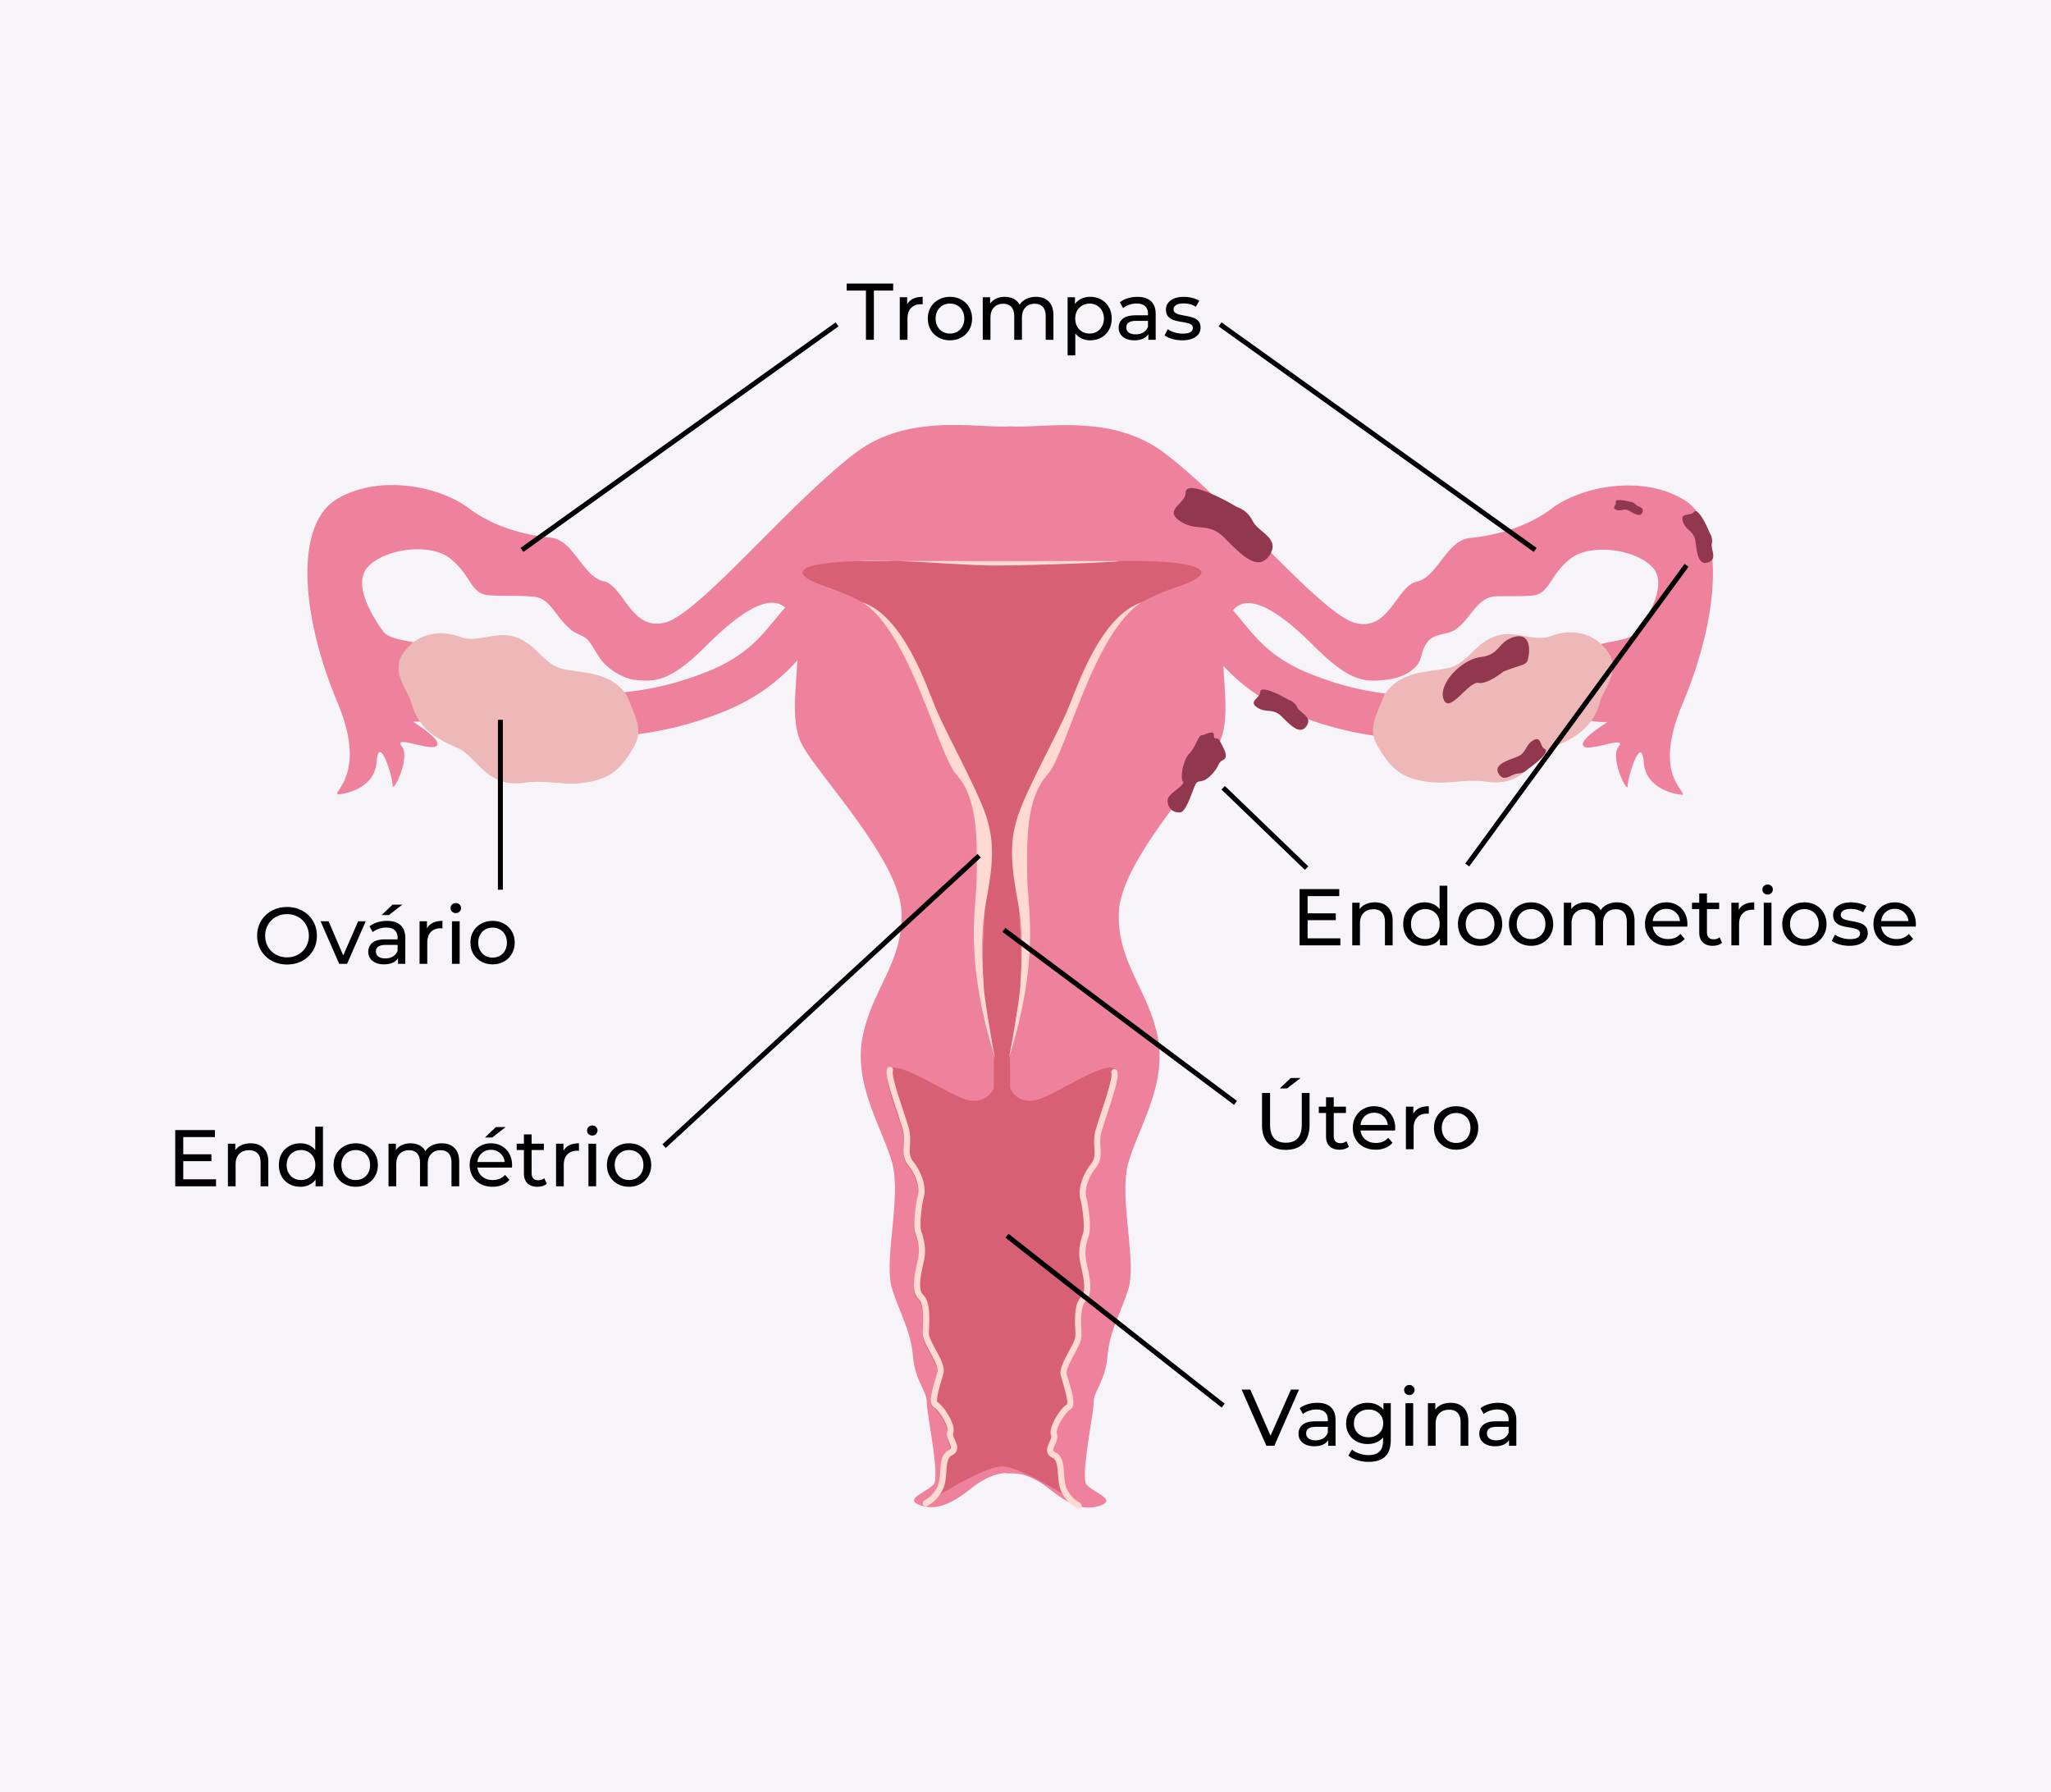 <svg width="332" height="290" fill="none" xmlns="http://www.w3.org/2000/svg"><path d="M332 0H0v290h332V0Z" fill="#F7F4F9"/><path fill-rule="evenodd" clip-rule="evenodd" d="M195.528 104.848c-.516-.637-.974-1.202-1.401-1.666l5.151-4.74c.677.736 1.3 1.494 1.929 2.261 2.397 2.92 4.894 5.962 10.896 8.363 6.426 2.57 10.958 3.077 14.895 3.518.981.11 1.926.216 2.853.348l-.99 6.93c-.733-.105-1.544-.194-2.434-.292-3.975-.438-9.537-1.05-16.924-4.005-7.827-3.131-11.546-7.72-13.975-10.717ZM131.085 104.477c.517-.637.975-1.202 1.401-1.666l-5.151-4.74c-.677.736-1.299 1.494-1.928 2.261-2.397 2.919-4.895 5.962-10.897 8.362-6.426 2.571-10.958 3.078-14.895 3.519a97.09 97.09 0 0 0-2.853.348l.99 6.93c.734-.105 1.544-.194 2.434-.292 3.975-.438 9.537-1.05 16.924-4.005 7.828-3.131 11.547-7.72 13.975-10.717Z" fill="#EE819B"/><path fill-rule="evenodd" clip-rule="evenodd" d="M163.499 69c5.566.37 16.431-2.177 25.04 4.353 4.788 3.633 10.31 9.175 15.456 14.34 6.42 6.441 12.253 12.295 15.342 13.119 3.376.9 5.114-1.476 6.705-3.651 1.031-1.41 2-2.736 3.314-3.028 1.581-.352 2.746-1.867 3.928-3.405 1.316-1.711 2.652-3.45 4.606-3.645 3.711-.371 8.906-1.485 13.358-4.824 4.453-3.34 14.101-5.566 21.151-1.484 7.05 4.081 5.937 18.924 0 33.024-4.75 11.28.1 13.701 0 14.843-1.979-.124-6.011-1.336-6.308-5.195-.371-4.824-2.598 2.226-2.598 3.71 0 1.485-2.968-4.452-1.484-6.308.819-1.023-.621-.691-2.264-.313-1.335.308-2.803.646-3.302.313-1.113-.742 2.227-2.968 3.34-3.71.248-.166.367-.239.357-.269-.035-.106-1.638.309-4.81-.845-2.739-.995-2.136-1.156-.883-1.49.615-.164 1.386-.37 1.996-.736 1.856-1.113 2.969-4.824-1.113-5.566-3.585-.652.272-2.448 2.27-3.379.277-.129.518-.241.699-.331.558-.279 1.483-.454 2.48-.641 1.653-.311 3.504-.66 4.199-1.586 1.113-1.484 5.195-7.421 2.597-10.39-2.597-2.968-10.019-4.081-13.358-1.484-1.516 1.18-2.344 2.435-3.039 3.49-.836 1.268-1.48 2.245-2.898 2.447-.787.113-2.049.123-3.428.134-.884.007-1.77 0-2.599.018-3.154.068-4.022 3.46-6.569 5.322-1.331.973-3.411.646-4.469 1.91-.498.594-.865 1.308-1.011 1.921-.203.845-.388 1.451-.871 2.033-1.17 1.413-3.013 2.075-4.834 2.303-3.557.444-5.961.403-11.841-5.477-6.679-6.68-12.245-9.648-14.101-3.711-.838 2.683-.615 5.972-.394 9.251.269 3.977.537 7.939-1.09 10.786-.867 1.517-2.557 3.731-4.524 6.308-4.769 6.247-11.169 14.629-11.431 20.409-.216 4.738 1.444 8.226 3.165 11.843 1.244 2.614 2.52 5.296 3.143 8.565 1.05 5.515-1.059 10.658-2.908 15.166-.763 1.862-1.482 3.616-1.916 5.243-.752 2.821-.361 6.881.015 10.779.366 3.793.717 7.433-.015 9.629-.48 1.441-.961 2.648-1.403 3.761-.925 2.327-1.686 4.239-1.937 7-.212 2.331-.908 3.815-1.466 5.005-.419.893-.76 1.62-.76 2.416 0 .597-.23 2.075-.505 3.844-.581 3.733-1.364 8.759-.608 9.514 1.358 1.359 4.327 2.209 2.654 3.152a2.41 2.41 0 0 1-.428.188c-2.226.742-4.453.371-8.163-2.597-3.372-2.698-5.518-2.638-6.717-2.604-.121.003-.232.006-.333.006-.049 0-.073-.07-.121-.067-1.271.074-3.148.508-5.761 2.599-3.711 2.968-5.937 3.339-8.163 2.597a2.484 2.484 0 0 1-.428-.187c-1.673-.944 1.296-1.794 2.654-3.152.755-.756-.027-5.782-.608-9.515-.275-1.769-.505-3.247-.505-3.843 0-.796-.341-1.524-.76-2.417-.559-1.19-1.255-2.673-1.467-5.005-.251-2.761-1.011-4.673-1.936-6.999-.443-1.113-.923-2.321-1.403-3.762-.732-2.195-.381-5.836-.015-9.629.376-3.898.767-7.958.015-10.779-.434-1.627-1.153-3.38-1.917-5.242-1.848-4.509-3.957-9.652-2.907-15.166.623-3.27 1.899-5.951 3.143-8.566 1.721-3.616 3.381-7.105 3.165-11.843-.263-5.779-6.662-14.162-11.431-20.409-1.968-2.577-3.658-4.79-4.525-6.307-1.627-2.848-1.359-6.81-1.09-10.787.222-3.279.445-6.568-.394-9.251-1.855-5.937-7.421-2.968-14.1 3.711-5.88 5.88-8.326 5.987-11.883 5.543a1.79 1.79 0 0 1-.178-.034c-1.583-.369-3.098-1.241-4.28-2.358a7.96 7.96 0 0 1-.244-.241c-.921-.954-1.665-2.534-2.466-3.591-.77-1.016-1.976-1.049-2.943-1.881a13.583 13.583 0 0 1-1.522-1.557c-1.306-1.557-2.322-3.537-4.343-3.75-1.29-.136-2.878-.149-4.336-.16-1.378-.012-2.64-.022-3.427-.134-1.418-.203-2.062-1.18-2.898-2.448-.695-1.054-1.523-2.31-3.04-3.49-3.339-2.597-10.76-1.484-13.357 1.485-2.598 2.968 1.484 8.905 2.597 10.39.695.926 2.545 1.274 4.2 1.585.996.188 1.921.362 2.48.641.18.09.42.203.698.332 1.997.93 5.855 2.727 2.27 3.379-4.082.742-2.969 4.452-1.113 5.566.61.366 1.381.571 1.996.735 1.253.334 1.855.495-.883 1.491-3.172 1.153-4.775.738-4.81.844-.01.03.109.104.357.269 1.113.742 4.453 2.969 3.34 3.711-.5.332-1.968-.006-3.302-.314-1.643-.378-3.083-.71-2.264.314 1.484 1.855-1.485 7.792-1.485 6.308 0-1.485-2.226-8.535-2.597-3.711-.297 3.859-4.33 5.071-6.308 5.195-.642-.576 4.75-3.562 0-14.842-5.937-14.1-7.05-28.943 0-33.025 7.05-4.082 16.698-1.855 21.15 1.484 4.453 3.34 9.648 4.453 13.359 4.824 1.953.195 3.29 1.934 4.605 3.645 1.183 1.538 2.348 3.054 3.929 3.405 1.314.292 2.283 1.618 3.314 3.028 1.59 2.175 3.328 4.552 6.705 3.651 3.089-.823 8.922-6.677 15.341-13.12 5.146-5.163 10.669-10.706 15.457-14.338 8.605-6.528 19.803-3.917 24.998-4.288-.002.123 0-.742 0 0Z" fill="#EE819B"/><path d="M223.418 120.478c-1.419-2.478-.371-4.082 1.114-7.792 2.467-3.686 6.679-3.34 10.018-4.082 3.34-.742 4.449-4.104 7.792-5.195 3.015-.983 5.937 1.114 8.906 0 2.968-1.113 6.524-.749 8.751 2.591 1.736 2.604-.913 5.346-1.5 7.5-1.114 4.081-3.911 5.494-7.251 6.978-3.34 1.484-4.58 6.386-10.39 5.566-3.859-.544-6.308.456-9.647 0-3.821-.521-5.572-1.689-7.793-5.566Z" fill="#EDB8B7"/><path fill-rule="evenodd" clip-rule="evenodd" d="M251.072 102.941c3.123-1.171 6.953-.803 9.343 2.781 1.005 1.508.711 3.046.168 4.384-.226.56-.507 1.111-.768 1.622l-.144.283c-.305.604-.558 1.137-.69 1.62-1.179 4.324-4.184 5.817-7.53 7.304-.754.335-1.408.871-2.071 1.513-.243.236-.498.498-.761.767-.419.429-.859.88-1.305 1.282-.753.677-1.611 1.303-2.677 1.7-1.07.399-2.321.558-3.849.342-1.87-.264-3.4-.155-4.907-.03l-.2.017c-1.437.119-2.882.239-4.538.013-1.948-.265-3.431-.703-4.717-1.611-1.28-.904-2.317-2.238-3.442-4.201l.434-.249-.434.249c-.775-1.353-.883-2.503-.585-3.795.207-.902.622-1.9 1.115-3.085.177-.424.363-.871.553-1.347l.02-.049.029-.043c1.323-1.977 3.118-2.864 4.971-3.351.919-.241 1.861-.386 2.765-.515l.317-.046c.797-.113 1.556-.221 2.273-.38 1.517-.337 2.539-1.265 3.656-2.339l.143-.138c1.059-1.02 2.225-2.144 3.946-2.705 1.599-.521 3.165-.243 4.586.009l.126.023c1.495.265 2.835.477 4.173-.025Zm8.511 3.336c-2.064-3.095-5.345-3.455-8.16-2.399-1.63.611-3.236.332-4.698.073l-.033-.006c-1.49-.264-2.837-.503-4.195-.06-1.498.488-2.515 1.467-3.604 2.515a9.249 9.249 0 0 0-.102.098c-1.108 1.065-2.311 2.189-4.132 2.594-.758.169-1.558.282-2.35.395l-.315.045c-.903.129-1.794.267-2.653.493-1.691.443-3.224 1.216-4.365 2.896-.203.506-.394.966-.571 1.39-.477 1.148-.845 2.031-1.032 2.845-.243 1.057-.166 1.948.479 3.074 1.097 1.914 2.046 3.101 3.151 3.881 1.099.776 2.402 1.182 4.275 1.438 1.545.21 2.892.099 4.346-.022l.174-.015c1.517-.125 3.141-.244 5.13.037 1.377.194 2.459.047 3.36-.289.905-.337 1.656-.876 2.357-1.507.434-.39.82-.787 1.213-1.191.266-.273.536-.55.827-.832.69-.669 1.444-1.302 2.36-1.709 3.333-1.481 5.924-2.813 6.971-6.653.162-.593.46-1.211.763-1.808l.15-.296a19.92 19.92 0 0 0 .728-1.533c.494-1.222.657-2.357-.074-3.454Z" fill="#EDB8B7"/><path d="M102.162 120.634c1.42-2.478.371-4.081-1.113-7.792-2.468-3.686-6.68-3.339-10.02-4.082-3.339-.742-4.447-4.104-7.791-5.194-3.014-.983-5.937 1.113-8.906 0-2.968-1.114-6.524-.75-8.75 2.59-1.737 2.604.912 5.346 1.5 7.5 1.113 4.082 3.91 5.494 7.25 6.978 3.34 1.485 4.58 6.386 10.39 5.566 3.86-.544 6.308.456 9.648 0 3.82-.521 5.57-1.689 7.792-5.566Z" fill="#EDB8B7"/><path fill-rule="evenodd" clip-rule="evenodd" d="M74.508 103.097c-3.123-1.17-6.953-.803-9.343 2.782-1.005 1.507-.71 3.045-.168 4.384.227.56.507 1.11.768 1.621l.144.283c.305.604.558 1.137.69 1.621 1.18 4.323 4.184 5.816 7.53 7.303.754.336 1.408.872 2.07 1.514.244.236.5.497.762.766.42.43.859.88 1.305 1.282.753.678 1.61 1.303 2.677 1.701 1.07.399 2.321.557 3.849.341 1.87-.263 3.4-.154 4.907-.03l.2.017c1.437.119 2.882.24 4.538.014 1.948-.266 3.43-.704 4.717-1.612 1.281-.903 2.317-2.238 3.442-4.201l-.434-.249.434.249c.775-1.353.883-2.503.586-3.795-.208-.902-.623-1.9-1.116-3.085a87.16 87.16 0 0 1-.553-1.347l-.02-.048-.029-.044c-1.323-1.977-3.118-2.864-4.97-3.35-.92-.242-1.862-.387-2.766-.516l-.317-.045c-.796-.113-1.556-.221-2.273-.381-1.517-.337-2.54-1.265-3.656-2.339a47.548 47.548 0 0 0-.143-.138c-1.059-1.02-2.225-2.144-3.946-2.705-1.6-.521-3.165-.243-4.586.01l-.126.022c-1.495.265-2.835.477-4.173-.025Zm-8.51 3.336c2.063-3.094 5.344-3.455 8.159-2.399 1.63.611 3.236.332 4.698.073l.033-.006c1.49-.264 2.837-.503 4.195-.06 1.498.488 2.515 1.467 3.604 2.515l.102.098c1.108 1.066 2.31 2.19 4.132 2.595.758.168 1.558.281 2.35.394l.315.045c.903.129 1.794.267 2.654.493 1.69.444 3.223 1.217 4.364 2.896.203.506.394.966.571 1.39.477 1.148.845 2.032 1.032 2.845.243 1.058.166 1.949-.479 3.074-1.097 1.914-2.046 3.102-3.15 3.881-1.1.776-2.403 1.182-4.276 1.438-1.545.211-2.892.099-4.346-.022l-.174-.014c-1.517-.126-3.141-.244-5.13.036-1.377.195-2.46.047-3.36-.288-.905-.338-1.656-.877-2.357-1.507-.434-.391-.82-.787-1.213-1.192-.266-.273-.536-.55-.827-.832-.69-.668-1.444-1.302-2.36-1.709-3.333-1.481-5.924-2.813-6.971-6.653-.162-.593-.46-1.21-.763-1.808l-.15-.296a19.654 19.654 0 0 1-.727-1.533c-.495-1.221-.658-2.357.073-3.454Z" fill="#EDB8B7"/><path fill-rule="evenodd" clip-rule="evenodd" d="M141.038 90.794h42.309c9.909 0 15.062 1.484 7.531 4.082-7.531 2.597-11.495 5.566-13.477 10.39-.628 1.528-1.335 3.541-2.072 5.637-1.588 4.518-3.312 9.422-4.666 10.689-1.982 1.856-6.342 9.648-6.342 14.101 0 1.502.181 4.398.39 7.748.409 6.578.928 14.905.403 17.855-.141.79-.294 1.628-.451 2.485-.425 2.326-.878 4.798-1.18 6.877.012 1.837.023 3.663.032 5.472.704 1.541 2.322 2.413 4.374 1.864 1.15-.308 2.912-1.253 4.78-2.254 2.638-1.414 5.486-2.941 7.111-2.941 1.951 0 .568 4.04-.561 7.341-.476 1.39-.907 2.65-1.025 3.42-.151.992-.129 1.767-.11 2.43.03 1.072.052 1.847-.683 2.765-1.189 1.484-1.981 3.71-1.585 5.194.396 1.485.793 4.824.396 5.937-.396 1.114-.792 2.598-.396 4.453l.111.51c.409 1.85.974 4.411-.111 5.427-.978.915-.884 3.335-.819 4.992.014.359.026.681.026.945 0 .668-.561 1.711-1.143 2.792-.711 1.321-1.453 2.7-1.235 3.516.072.268.169.596.276.957.485 1.636 1.166 3.934.517 4.238-.793.371-2.775 3.34-2.378 4.453.161.452-.071.965-.296 1.465-.329.731-.646 1.434.296 1.874.957.449 1.047 1.708 1.143 3.045.063.876.128 1.786.442 2.521a5.498 5.498 0 0 0 1.592 2.084c-3.421-2.204-9.554-5.794-11.897-5.794-.051 0-.1-.039-.148-.115-.047.076-.096.115-.147.115-2.344 0-8.477 3.59-11.897 5.794a5.498 5.498 0 0 0 1.592-2.084c.314-.735.379-1.645.442-2.521.096-1.337.186-2.596 1.143-3.045.942-.44.625-1.143.296-1.874-.226-.5-.457-1.013-.296-1.465.396-1.113-1.585-4.082-2.378-4.453-.65-.304.032-2.602.517-4.238.107-.361.204-.689.276-.957.218-.816-.524-2.195-1.236-3.516-.581-1.081-1.143-2.124-1.143-2.792 0-.264.013-.586.027-.945.064-1.657.158-4.077-.819-4.992-1.085-1.016-.52-3.577-.112-5.427l.112-.51c.396-1.855 0-3.339-.397-4.453-.396-1.113 0-4.452.397-5.937.396-1.484-.397-3.71-1.586-5.194-.735-.918-.713-1.693-.682-2.765.019-.663.041-1.438-.11-2.43-.118-.77-.549-2.03-1.025-3.42-1.13-3.301-2.513-7.341-.561-7.341 1.625 0 4.472 1.527 7.111 2.941 1.867 1.001 3.63 1.946 4.78 2.254 2.052.549 3.67-.323 4.374-1.864.009-1.809.019-3.635.031-5.472-.301-2.079-.754-4.551-1.18-6.877-.156-.857-.31-1.695-.45-2.485-.526-2.95-.007-11.277.403-17.855.209-3.35.389-6.246.389-7.748 0-4.453-4.36-12.245-6.342-14.101-1.353-1.267-3.077-6.171-4.665-10.689-.737-2.096-1.445-4.109-2.073-5.637-1.982-4.824-5.945-7.793-13.476-10.39-7.531-2.598-2.378-4.082 7.531-4.082Zm8.323 152.878c.192-.09.475-.261.787-.514-.282.182-.545.354-.787.514Zm25.662 0a4.074 4.074 0 0 1-.786-.514c.282.182.545.354.786.514Z" fill="#D76075"/><path fill-rule="evenodd" clip-rule="evenodd" d="M180.218 173.065a.5.5 0 0 1 .632.316c.078.234.084.51.065.776-.019.277-.07.595-.142.94-.144.69-.382 1.531-.661 2.439-.256.83-.55 1.727-.845 2.629l-.086.261c-.322.986-.643 1.971-.918 2.886-.202.937-.162 1.688-.122 2.423.01.174.019.347.025.522.032.923-.041 1.833-.823 2.809a7.815 7.815 0 0 0-1.302 2.437c-.282.88-.355 1.702-.191 2.316.208.778.41 2.015.511 3.194.05.591.076 1.179.063 1.696-.012.504-.063.987-.19 1.344-.382 1.074-.746 2.455-.378 4.18l.108.496c.185.836.411 1.857.496 2.811.051.58.054 1.164-.044 1.69-.099.527-.306 1.034-.707 1.41-.2.187-.365.501-.484.951-.117.444-.177.972-.201 1.534-.024.56-.012 1.136.007 1.672l.016.439c.014.363.027.701.027.976 0 .492-.22 1.069-.474 1.614-.21.45-.473.939-.732 1.42l-.19.355c-.323.604-.618 1.181-.809 1.691-.2.532-.246.89-.19 1.099.065.242.158.556.262.909.193.65.424 1.43.584 2.121.126.542.223 1.083.23 1.526.004.22-.014.45-.081.655a.918.918 0 0 1-.473.565 1.07 1.07 0 0 0-.22.168c-.109.1-.235.234-.37.396a8.99 8.99 0 0 0-.826 1.185 6.815 6.815 0 0 0-.606 1.292c-.136.42-.138.678-.097.792.156.439.063.874-.054 1.216-.06.176-.135.349-.205.505l-.055.123c-.051.114-.098.217-.141.322-.121.296-.155.47-.136.581.009.054.038.17.332.307.543.255.865.698 1.058 1.193.189.48.267 1.038.317 1.579.023.247.04.481.056.71.022.31.044.612.08.933.06.534.152 1.01.322 1.407.576 1.349 1.689 2.135 2.13 2.341a.5.5 0 0 1-.424.906c-.615-.288-1.934-1.234-2.626-2.854-.226-.53-.332-1.121-.396-1.688-.036-.324-.062-.68-.087-1.017a30.655 30.655 0 0 0-.05-.645c-.049-.527-.119-.966-.253-1.308-.129-.329-.302-.535-.551-.651-.5-.234-.817-.582-.895-1.05-.068-.411.072-.817.198-1.124.05-.122.107-.247.16-.365l.048-.107c.068-.152.127-.29.172-.422.093-.271.099-.439.058-.557-.158-.443-.061-.974.088-1.435a7.797 7.797 0 0 1 .695-1.491c.285-.485.61-.948.921-1.32.155-.185.311-.353.46-.49.129-.119.272-.232.42-.311.018-.055.034-.159.031-.325-.005-.334-.082-.79-.204-1.315-.156-.673-.364-1.373-.549-1.997-.109-.367-.21-.708-.289-1.002-.142-.534.01-1.15.219-1.708.218-.579.542-1.209.864-1.811l.199-.371c.257-.478.503-.934.699-1.355.254-.546.38-.943.38-1.192 0-.254-.012-.561-.025-.915l-.018-.465a23.603 23.603 0 0 1-.006-1.749c.026-.597.09-1.206.233-1.747.141-.536.372-1.057.767-1.426l.342.365-.342-.365c.194-.181.333-.462.408-.864.075-.401.078-.884.031-1.417-.079-.883-.287-1.826-.471-2.662l-.115-.525c-.424-1.986.004-3.573.414-4.725.072-.2.12-.551.133-1.033a14.93 14.93 0 0 0-.061-1.586c-.097-1.14-.292-2.315-.48-3.021-.233-.871-.108-1.904.205-2.879a8.832 8.832 0 0 1 1.473-2.758c.567-.707.633-1.333.605-2.149-.005-.147-.014-.301-.023-.463-.042-.747-.093-1.658.146-2.748l.004-.018.006-.019c.28-.934.606-1.937.931-2.928l.085-.26c.296-.904.587-1.792.84-2.613.277-.901.503-1.706.638-2.349a6.26 6.26 0 0 0 .124-.807c.016-.226-.002-.344-.016-.388a.5.5 0 0 1 .316-.633ZM144.218 172.694a.501.501 0 0 0-.633.316c-.078.234-.084.51-.065.776.02.276.071.595.143.94.144.69.381 1.531.661 2.439.255.83.549 1.727.845 2.629l.085.261c.323.986.644 1.971.919 2.886.202.936.161 1.688.121 2.422-.009.175-.019.348-.025.523-.032.923.042 1.832.824 2.809a7.833 7.833 0 0 1 1.301 2.437c.282.88.355 1.702.191 2.316-.207.778-.409 2.015-.51 3.194a15.692 15.692 0 0 0-.064 1.696c.013.504.063.987.19 1.343.383 1.075.747 2.456.379 4.181l-.109.496c-.185.836-.41 1.857-.495 2.811-.052.58-.055 1.164.044 1.69.098.527.306 1.034.707 1.41.2.187.365.501.484.951.117.443.176.972.2 1.534.024.56.012 1.136-.006 1.672l-.016.439c-.015.363-.028.701-.028.976 0 .492.221 1.069.474 1.614.21.45.473.939.733 1.42l.19.355c.322.604.617 1.181.809 1.691.199.532.245.89.189 1.099-.064.241-.157.556-.262.909-.192.65-.423 1.43-.584 2.121-.126.542-.222 1.083-.23 1.526-.003.22.015.45.082.654a.914.914 0 0 0 .473.566c.031.015.105.062.219.168.109.1.235.234.371.396.272.325.566.742.826 1.185.261.444.478.897.605 1.292.136.42.138.677.098.791-.156.44-.064.874.054 1.217.06.176.134.348.204.505l.055.123c.051.113.098.217.141.322.122.296.155.47.137.58-.009.054-.039.171-.332.308-.544.254-.865.698-1.059 1.192-.188.481-.267 1.039-.317 1.58-.023.247-.039.481-.056.71-.022.31-.043.612-.079.933-.06.534-.153 1.01-.322 1.407-.577 1.349-1.69 2.135-2.131 2.341a.5.5 0 0 0 .424.906c.616-.288 1.934-1.234 2.626-2.854.227-.53.333-1.121.397-1.688.036-.324.062-.68.086-1.018.017-.228.033-.448.051-.644.049-.527.119-.966.252-1.308.129-.329.303-.535.552-.651.499-.234.817-.582.894-1.05.069-.411-.072-.817-.198-1.124a11.13 11.13 0 0 0-.159-.365l-.049-.107a5.284 5.284 0 0 1-.171-.422c-.093-.272-.1-.44-.058-.557.158-.443.061-.974-.088-1.435a7.797 7.797 0 0 0-.695-1.491 10.075 10.075 0 0 0-.921-1.32 5.154 5.154 0 0 0-.461-.49 2.047 2.047 0 0 0-.42-.311 1.137 1.137 0 0 1-.031-.325c.006-.334.082-.79.204-1.315.156-.673.364-1.373.55-1.997.109-.367.21-.708.289-1.002.142-.534-.011-1.15-.22-1.708-.217-.58-.541-1.209-.863-1.811l-.199-.371a26.309 26.309 0 0 1-.699-1.356c-.254-.545-.381-.942-.381-1.191 0-.254.012-.562.026-.915l.017-.466a22.53 22.53 0 0 0 .006-1.748c-.025-.598-.09-1.206-.232-1.748-.142-.535-.373-1.056-.768-1.425l-.341.365.341-.366c-.193-.18-.332-.462-.407-.863-.075-.401-.078-.884-.031-1.417.079-.883.287-1.826.471-2.662l.115-.525c.424-1.986-.005-3.573-.415-4.725-.071-.2-.12-.552-.132-1.033-.012-.469.012-1.018.06-1.586.098-1.14.292-2.316.481-3.021.232-.871.107-1.904-.205-2.879a8.835 8.835 0 0 0-1.474-2.758c-.566-.707-.633-1.333-.604-2.149.005-.147.014-.301.023-.464.041-.746.092-1.657-.147-2.747l-.004-.019-.005-.018c-.28-.934-.607-1.937-.931-2.928l-.086-.26c-.296-.904-.587-1.792-.839-2.613-.278-.901-.504-1.706-.638-2.35a6.223 6.223 0 0 1-.124-.806c-.016-.226.001-.344.016-.389a.5.5 0 0 0-.316-.632Z" fill="#FFD9D2"/><path d="M165.162 159.439c0 1.188-1.113 8.411-1.855 11.874 5.194-16.697 2.968-24.49 2.968-29.685s-.347-12.245 3.34-16.326c2.949-3.266 7.421-23.006 15.213-27.83-6.679 2.226-10.389 13.507-11.874 17.069-1.855 4.453-6.679 12.987-8.163 17.44-1.484 4.452-1.113 8.163 0 14.1 1.113 5.937.371 11.874.371 13.358ZM159.225 159.439c0 1.188 1.113 8.411 1.855 11.874-5.195-16.697-2.968-24.49-2.968-29.685s.346-12.245-3.34-16.326c-2.949-3.266-7.421-23.006-15.214-27.83 6.68 2.226 10.39 13.507 11.874 17.069 1.856 4.453 6.68 12.987 8.164 17.44 1.484 4.452 1.113 8.163 0 14.1-1.113 5.937-.371 11.874-.371 13.358ZM145.312 90.794h-6.867c2.031-.113 4.398-.089 6.867 0h35.063c4.824 0-12.245.742-19.295.742-3.925 0-10.115-.54-15.768-.742Z" fill="#FFD9D2"/><path d="m84.733 89.325 51-36.5-.466-.65-51 36.5.466.65ZM107.771 185.794l51-47-.542-.588-51 47 .542.588ZM200.239 178.179l-37.5-28-.478.642 37.5 28 .478-.642ZM198.247 227.185l-35-27.5-.494.63 35 27.5.494-.63ZM81.4 144v-27.5h-.8V144h.8ZM248.267 89.325l-51-36.5.466-.65 51 36.5-.466.65ZM140.172 47.031h-3.12V45.9h7.527v1.131h-3.12V55h-1.287v-7.969Zm6.672 2.236a2.13 2.13 0 0 1 .962-.91c.425-.208.94-.312 1.547-.312v1.209a2.43 2.43 0 0 0-.286-.013c-.676 0-1.209.204-1.599.611-.381.399-.572.97-.572 1.716V55h-1.248v-6.89h1.196v1.157Zm6.935 5.811c-.685 0-1.3-.152-1.846-.455a3.36 3.36 0 0 1-1.287-1.248c-.304-.537-.455-1.144-.455-1.82 0-.676.151-1.278.455-1.807a3.242 3.242 0 0 1 1.287-1.248c.546-.303 1.161-.455 1.846-.455.684 0 1.295.152 1.833.455.546.295.97.71 1.274 1.248.312.529.468 1.131.468 1.807 0 .676-.156 1.283-.468 1.82a3.271 3.271 0 0 1-1.274 1.248c-.538.303-1.149.455-1.833.455Zm0-1.092c.442 0 .836-.1 1.183-.299.355-.208.632-.494.832-.858.199-.373.299-.797.299-1.274s-.1-.897-.299-1.261a2.096 2.096 0 0 0-.832-.858 2.331 2.331 0 0 0-1.183-.299c-.442 0-.841.1-1.196.299a2.2 2.2 0 0 0-.832.858c-.2.364-.299.784-.299 1.261 0 .477.099.901.299 1.274.208.364.485.65.832.858.355.2.754.299 1.196.299Zm13.919-5.941c.867 0 1.552.251 2.054.754.512.503.767 1.248.767 2.236V55h-1.248v-3.822c0-.667-.156-1.17-.468-1.508-.303-.338-.741-.507-1.313-.507-.632 0-1.135.2-1.508.598-.372.39-.559.953-.559 1.69V55h-1.248v-3.822c0-.667-.156-1.17-.468-1.508-.303-.338-.741-.507-1.313-.507-.632 0-1.135.2-1.508.598-.372.39-.559.953-.559 1.69V55h-1.248v-6.89h1.196v1.027c.252-.355.581-.624.988-.806.408-.19.871-.286 1.391-.286.538 0 1.014.108 1.43.325.416.217.737.533.962.949.26-.399.62-.71 1.079-.936a3.582 3.582 0 0 1 1.573-.338Zm8.771 0c.667 0 1.265.147 1.794.442.528.295.94.706 1.235 1.235.303.529.455 1.14.455 1.833 0 .693-.152 1.309-.455 1.846-.295.529-.707.94-1.235 1.235-.529.295-1.127.442-1.794.442-.494 0-.949-.095-1.365-.286a2.835 2.835 0 0 1-1.04-.832v3.562h-1.248V48.11h1.196v1.092a2.594 2.594 0 0 1 1.053-.858 3.26 3.26 0 0 1 1.404-.299Zm-.104 5.941c.442 0 .836-.1 1.183-.299.355-.208.632-.494.832-.858a2.57 2.57 0 0 0 .312-1.274c0-.477-.104-.897-.312-1.261a2.096 2.096 0 0 0-.832-.858 2.331 2.331 0 0 0-1.183-.299c-.434 0-.828.104-1.183.312-.347.2-.624.481-.832.845-.2.364-.299.784-.299 1.261 0 .477.099.901.299 1.274.199.364.476.65.832.858.355.2.749.299 1.183.299Zm7.758-5.941c.953 0 1.681.234 2.184.702.511.468.767 1.166.767 2.093V55h-1.183v-.91c-.208.32-.507.568-.897.741-.382.165-.837.247-1.365.247-.772 0-1.391-.186-1.859-.559-.46-.373-.689-.862-.689-1.469 0-.607.221-1.092.663-1.456.442-.373 1.144-.559 2.106-.559h1.976v-.247c0-.537-.156-.949-.468-1.235-.312-.286-.772-.429-1.378-.429-.408 0-.806.07-1.196.208-.39.13-.72.308-.988.533l-.52-.936c.355-.286.78-.503 1.274-.65a5.192 5.192 0 0 1 1.573-.234Zm-.286 6.071c.476 0 .888-.104 1.235-.312a1.86 1.86 0 0 0 .754-.91v-.962h-1.924c-1.058 0-1.586.355-1.586 1.066 0 .347.134.62.403.819.268.2.641.299 1.118.299Zm7.522.962a5.935 5.935 0 0 1-1.625-.221c-.52-.156-.927-.351-1.222-.585l.52-.988c.304.217.672.39 1.105.52.434.13.871.195 1.313.195 1.092 0 1.638-.312 1.638-.936a.604.604 0 0 0-.221-.494 1.332 1.332 0 0 0-.559-.26 9.699 9.699 0 0 0-.936-.195 9.52 9.52 0 0 1-1.365-.299 2.106 2.106 0 0 1-.897-.572c-.251-.269-.377-.646-.377-1.131 0-.624.26-1.122.78-1.495.52-.381 1.218-.572 2.093-.572.46 0 .919.056 1.378.169.46.113.837.264 1.131.455l-.533.988c-.563-.364-1.226-.546-1.989-.546-.528 0-.931.087-1.209.26-.277.173-.416.403-.416.689 0 .225.078.403.234.533.156.13.347.225.572.286.234.06.559.13.975.208a9.41 9.41 0 0 1 1.339.312c.347.104.642.286.884.546.243.26.364.624.364 1.092 0 .624-.268 1.122-.806 1.495-.528.364-1.252.546-2.171.546Z" fill="#000"/><path d="M189 129.5c0 1 .5 2 2 2 1 0 2-3.5 2.5-4.5s1 0 2.5-1.5 1-2 2-2.5 0-2-.5-3-1 0-1-1-1.5 0-2 0-1 2-2 3-1.5 4-1 4.5-2.5 2-2.5 3ZM203.499 114.5c-1.5-1 .5-1.5.5-2.5 0-.952 2.264-.092 4.637 1.286.288.071.963.414 1.363 1.214.5 1 2.5 1.5 1.5 3s-2.5 0-4-1.5-2.5-.5-4-1.5ZM191.01 84.339c-2.716-1.84.906-2.76.906-4.599 0-1.75 4.1-.17 8.399 2.366.521.13 1.744.761 2.468 2.233.906 1.84 4.528 2.76 2.717 5.518-1.811 2.76-4.528 0-7.245-2.759-2.717-2.759-4.528-.92-7.245-2.759ZM248.152 119.847c1.402-.851 1.065.987 1.901 1.37.796.365-.777 1.899-2.825 3.325-.168.209-.71.633-1.53.656-1.024.028-2.197 1.483-3.074.085-.876-1.398.944-2.058 2.764-2.718 1.82-.66 1.362-1.866 2.764-2.718ZM272.423 84.428c-.522-1.555 1.197-.821 1.755-1.552.531-.696 1.681 1.176 2.62 3.487.167.21.462.832.304 1.637-.198 1.006.962 2.47-.595 3.017-1.556.547-1.799-1.373-2.042-3.294-.243-1.92-1.521-1.74-2.042-3.294ZM261.662 82.514c-.85-.28.033-.791-.104-1.274-.13-.46 1.064-.35 2.381-.002.147-.005.515.07.814.403.374.416 1.394.388 1.123 1.247-.271.86-1.189.336-2.107-.187-.918-.522-1.258.095-2.107-.186ZM244.907 103.15c2.475-.802 2.762 1.334 2.56 2.816-.259 1.896-.404 1.26-4.077 2.714a12.05 12.05 0 0 1-.382.288c-.809.59-2.596 1.773-3.652 1.556-1.621-.332-4.736 5.141-5.674 2.657-.938-2.483 2.944-6.489 6.017-6.842 3.073-.352 2.732-2.386 5.208-3.189Z" fill="#92384E"/><path d="m211.777 140.212-13.5-13-.554.576 13.5 13 .554-.576ZM237.823 140.236l35.5-48.5-.646-.472-35.5 48.5.646.472ZM46.473 156.104c-.919 0-1.746-.199-2.483-.598a4.558 4.558 0 0 1-1.742-1.677c-.416-.711-.624-1.504-.624-2.379s.208-1.668.624-2.379a4.468 4.468 0 0 1 1.742-1.664c.737-.407 1.564-.611 2.483-.611.91 0 1.733.204 2.47.611a4.376 4.376 0 0 1 1.729 1.664c.416.702.624 1.495.624 2.379 0 .884-.208 1.681-.624 2.392a4.494 4.494 0 0 1-1.729 1.664c-.737.399-1.56.598-2.47.598Zm0-1.157c.667 0 1.265-.152 1.794-.455a3.287 3.287 0 0 0 1.261-1.248 3.506 3.506 0 0 0 .468-1.794c0-.659-.156-1.252-.468-1.781a3.265 3.265 0 0 0-1.261-1.261c-.529-.303-1.127-.455-1.794-.455s-1.274.152-1.82.455a3.358 3.358 0 0 0-1.274 1.261 3.514 3.514 0 0 0-.455 1.781c0 .659.152 1.257.455 1.794.312.529.737.945 1.274 1.248a3.687 3.687 0 0 0 1.82.455Zm12.725-5.837L56.182 156h-1.274l-3.016-6.89h1.3l2.366 5.525 2.418-5.525h1.222Zm3.458-.065c.953 0 1.681.234 2.184.702.511.468.767 1.166.767 2.093V156h-1.183v-.91a2.003 2.003 0 0 1-.897.741c-.382.165-.837.247-1.365.247-.771 0-1.391-.186-1.86-.559-.459-.373-.688-.862-.688-1.469 0-.607.22-1.092.663-1.456.442-.373 1.144-.559 2.106-.559h1.976v-.247c0-.537-.156-.949-.468-1.235-.312-.286-.771-.429-1.378-.429-.407 0-.806.069-1.196.208-.39.13-.72.308-.988.533l-.52-.936a3.68 3.68 0 0 1 1.274-.65 5.194 5.194 0 0 1 1.573-.234Zm-.286 6.071c.477 0 .888-.104 1.235-.312.347-.217.598-.52.754-.91v-.962h-1.924c-1.058 0-1.586.355-1.586 1.066 0 .347.134.62.403.819.268.199.641.299 1.118.299Zm1.17-8.697h1.586l-2.184 1.69h-1.17l1.768-1.69Zm5.572 3.848c.217-.399.538-.702.962-.91.425-.208.94-.312 1.547-.312v1.209a2.365 2.365 0 0 0-.286-.013c-.676 0-1.209.204-1.599.611-.38.399-.572.971-.572 1.716V156h-1.248v-6.89h1.196v1.157Zm4.048-1.157h1.248V156H73.16v-6.89Zm.624-1.326a.854.854 0 0 1-.611-.234.779.779 0 0 1-.234-.572c0-.225.078-.416.234-.572a.828.828 0 0 1 .61-.247.81.81 0 0 1 .599.234.718.718 0 0 1 .247.559.815.815 0 0 1-.247.598.81.81 0 0 1-.598.234Zm5.957 8.294c-.684 0-1.3-.152-1.846-.455a3.356 3.356 0 0 1-1.287-1.248c-.303-.537-.455-1.144-.455-1.82 0-.676.152-1.278.455-1.807a3.246 3.246 0 0 1 1.287-1.248c.546-.303 1.162-.455 1.846-.455.685 0 1.296.152 1.833.455.546.295.971.711 1.274 1.248.312.529.468 1.131.468 1.807 0 .676-.156 1.283-.468 1.82a3.262 3.262 0 0 1-1.274 1.248c-.537.303-1.148.455-1.833.455Zm0-1.092c.442 0 .837-.1 1.183-.299a2.2 2.2 0 0 0 .832-.858c.2-.373.3-.797.3-1.274s-.1-.897-.3-1.261a2.085 2.085 0 0 0-.832-.858 2.333 2.333 0 0 0-1.183-.299c-.442 0-.84.1-1.196.299a2.199 2.199 0 0 0-.832.858c-.199.364-.299.784-.299 1.261 0 .477.1.901.3 1.274.207.364.485.65.831.858.356.199.754.299 1.196.299ZM34.969 190.869V192h-6.604v-9.1h6.422v1.131h-5.122v2.795h4.563v1.105h-4.563v2.938h5.304Zm5.602-5.824c.875 0 1.569.256 2.08.767.52.503.78 1.244.78 2.223V192h-1.248v-3.822c0-.667-.16-1.17-.481-1.508-.32-.338-.78-.507-1.378-.507-.676 0-1.209.199-1.599.598-.39.39-.585.953-.585 1.69V192h-1.248v-6.89h1.196v1.04c.251-.355.59-.628 1.014-.819a3.606 3.606 0 0 1 1.469-.286Zm11.708-2.691V192h-1.196v-1.092a2.702 2.702 0 0 1-1.053.871 3.268 3.268 0 0 1-1.404.299c-.668 0-1.266-.147-1.794-.442a3.224 3.224 0 0 1-1.248-1.235c-.295-.537-.442-1.153-.442-1.846 0-.693.147-1.304.442-1.833.303-.529.719-.94 1.248-1.235.528-.295 1.126-.442 1.794-.442.494 0 .949.095 1.365.286.416.182.762.455 1.04.819v-3.796h1.248Zm-3.55 8.632c.434 0 .828-.1 1.184-.299a2.2 2.2 0 0 0 .832-.858c.199-.373.299-.797.299-1.274s-.1-.897-.3-1.261a2.086 2.086 0 0 0-.831-.858 2.38 2.38 0 0 0-1.183-.299c-.442 0-.841.1-1.196.299a2.198 2.198 0 0 0-.832.858c-.2.364-.3.784-.3 1.261 0 .477.1.901.3 1.274.208.364.485.65.832.858.355.199.754.299 1.196.299Zm8.862 1.092c-.685 0-1.3-.152-1.846-.455a3.356 3.356 0 0 1-1.287-1.248c-.303-.537-.455-1.144-.455-1.82 0-.676.152-1.278.455-1.807a3.246 3.246 0 0 1 1.287-1.248c.546-.303 1.161-.455 1.846-.455s1.296.152 1.833.455c.546.295.97.711 1.274 1.248.312.529.468 1.131.468 1.807 0 .676-.156 1.283-.468 1.82a3.262 3.262 0 0 1-1.274 1.248c-.537.303-1.148.455-1.833.455Zm0-1.092c.442 0 .836-.1 1.183-.299a2.2 2.2 0 0 0 .832-.858c.2-.373.299-.797.299-1.274s-.1-.897-.299-1.261a2.085 2.085 0 0 0-.832-.858 2.333 2.333 0 0 0-1.183-.299c-.442 0-.84.1-1.196.299a2.199 2.199 0 0 0-.832.858c-.2.364-.299.784-.299 1.261 0 .477.1.901.299 1.274.208.364.485.65.832.858.355.199.754.299 1.196.299Zm13.92-5.941c.867 0 1.551.251 2.054.754.511.503.767 1.248.767 2.236V192h-1.248v-3.822c0-.667-.156-1.17-.468-1.508-.303-.338-.741-.507-1.313-.507-.633 0-1.135.199-1.508.598-.373.39-.559.953-.559 1.69V192h-1.248v-3.822c0-.667-.156-1.17-.468-1.508-.303-.338-.741-.507-1.313-.507-.633 0-1.135.199-1.508.598-.373.39-.559.953-.559 1.69V192h-1.248v-6.89h1.196v1.027c.251-.355.58-.624.988-.806a3.24 3.24 0 0 1 1.391-.286c.537 0 1.014.108 1.43.325.416.217.737.533.962.949.26-.399.62-.711 1.079-.936a3.584 3.584 0 0 1 1.573-.338Zm11.382 3.549c0 .095-.008.221-.026.377h-5.59c.078.607.343 1.096.793 1.469.46.364 1.027.546 1.703.546.824 0 1.487-.277 1.99-.832l.688.806a3.012 3.012 0 0 1-1.17.832c-.459.191-.975.286-1.547.286-.728 0-1.373-.147-1.937-.442a3.286 3.286 0 0 1-1.313-1.261c-.303-.537-.455-1.144-.455-1.82 0-.667.148-1.27.442-1.807a3.23 3.23 0 0 1 1.235-1.248 3.517 3.517 0 0 1 1.781-.455c.66 0 1.244.152 1.755.455.52.295.923.711 1.21 1.248.294.537.441 1.153.441 1.846Zm-3.406-2.496c-.598 0-1.1.182-1.508.546-.398.364-.632.841-.702 1.43h4.42c-.069-.581-.307-1.053-.715-1.417-.398-.373-.897-.559-1.495-.559Zm.78-3.679h1.586l-2.184 1.69H78.5l1.768-1.69Zm8.233 9.178a1.946 1.946 0 0 1-.676.364 2.97 2.97 0 0 1-.832.117c-.693 0-1.23-.186-1.612-.559-.381-.373-.572-.906-.572-1.599v-3.783h-1.17v-1.027h1.17v-1.508h1.248v1.508h1.976v1.027h-1.976v3.731c0 .373.091.659.273.858.191.199.46.299.806.299.382 0 .707-.108.975-.325l.39.897Zm2.705-5.33c.217-.399.538-.702.962-.91.425-.208.94-.312 1.547-.312v1.209a2.366 2.366 0 0 0-.286-.013c-.676 0-1.209.204-1.599.611-.381.399-.572.971-.572 1.716V192H90.01v-6.89h1.196v1.157Zm4.047-1.157H96.5V192h-1.248v-6.89Zm.624-1.326a.854.854 0 0 1-.61-.234.779.779 0 0 1-.235-.572c0-.225.078-.416.234-.572a.829.829 0 0 1 .611-.247.81.81 0 0 1 .598.234.718.718 0 0 1 .247.559.815.815 0 0 1-.247.598.81.81 0 0 1-.598.234Zm5.958 8.294c-.684 0-1.3-.152-1.846-.455a3.356 3.356 0 0 1-1.287-1.248c-.303-.537-.455-1.144-.455-1.82 0-.676.152-1.278.455-1.807a3.246 3.246 0 0 1 1.287-1.248c.546-.303 1.162-.455 1.846-.455.685 0 1.296.152 1.833.455.546.295.971.711 1.274 1.248.312.529.468 1.131.468 1.807 0 .676-.156 1.283-.468 1.82a3.26 3.26 0 0 1-1.274 1.248c-.537.303-1.148.455-1.833.455Zm0-1.092c.442 0 .837-.1 1.183-.299.356-.208.633-.494.832-.858.2-.373.299-.797.299-1.274s-.099-.897-.299-1.261a2.08 2.08 0 0 0-.832-.858 2.332 2.332 0 0 0-1.183-.299c-.442 0-.84.1-1.196.299a2.201 2.201 0 0 0-.832.858c-.2.364-.299.784-.299 1.261 0 .477.1.901.3 1.274.207.364.485.65.831.858.356.199.754.299 1.196.299ZM208.135 186.104c-1.213 0-2.158-.347-2.834-1.04-.676-.693-1.014-1.69-1.014-2.99V176.9h1.3v5.122c0 1.95.854 2.925 2.561 2.925.832 0 1.469-.238 1.911-.715.442-.485.663-1.222.663-2.21V176.9h1.261v5.174c0 1.309-.338 2.31-1.014 3.003-.676.685-1.621 1.027-2.834 1.027Zm.806-11.635h1.586l-2.184 1.69h-1.17l1.768-1.69Zm9.399 11.128a1.942 1.942 0 0 1-.676.364 2.965 2.965 0 0 1-.832.117c-.693 0-1.23-.186-1.612-.559-.381-.373-.572-.906-.572-1.599v-3.783h-1.17v-1.027h1.17v-1.508h1.248v1.508h1.976v1.027h-1.976v3.731c0 .373.091.659.273.858.191.199.46.299.806.299a1.5 1.5 0 0 0 .975-.325l.39.897Zm7.508-3.003c0 .095-.009.221-.026.377h-5.59c.078.607.342 1.096.793 1.469.459.364 1.027.546 1.703.546.823 0 1.486-.277 1.989-.832l.689.806a3.012 3.012 0 0 1-1.17.832c-.46.191-.975.286-1.547.286-.728 0-1.374-.147-1.937-.442a3.282 3.282 0 0 1-1.313-1.261c-.304-.537-.455-1.144-.455-1.82 0-.667.147-1.27.442-1.807a3.228 3.228 0 0 1 1.235-1.248 3.515 3.515 0 0 1 1.781-.455c.658 0 1.243.152 1.755.455.52.295.923.711 1.209 1.248.294.537.442 1.153.442 1.846Zm-3.406-2.496c-.598 0-1.101.182-1.508.546-.399.364-.633.841-.702 1.43h4.42c-.07-.581-.308-1.053-.715-1.417-.399-.373-.897-.559-1.495-.559Zm6.334.169c.217-.399.538-.702.962-.91.425-.208.941-.312 1.547-.312v1.209a2.354 2.354 0 0 0-.286-.013c-.676 0-1.209.204-1.599.611-.381.399-.572.971-.572 1.716V186h-1.248v-6.89h1.196v1.157Zm6.935 5.811c-.685 0-1.3-.152-1.846-.455a3.356 3.356 0 0 1-1.287-1.248c-.303-.537-.455-1.144-.455-1.82 0-.676.152-1.278.455-1.807a3.246 3.246 0 0 1 1.287-1.248c.546-.303 1.161-.455 1.846-.455s1.296.152 1.833.455c.546.295.971.711 1.274 1.248.312.529.468 1.131.468 1.807 0 .676-.156 1.283-.468 1.82a3.26 3.26 0 0 1-1.274 1.248c-.537.303-1.148.455-1.833.455Zm0-1.092c.442 0 .836-.1 1.183-.299a2.2 2.2 0 0 0 .832-.858c.199-.373.299-.797.299-1.274s-.1-.897-.299-1.261a2.086 2.086 0 0 0-.832-.858 2.334 2.334 0 0 0-1.183-.299c-.442 0-.841.1-1.196.299a2.196 2.196 0 0 0-.832.858 2.586 2.586 0 0 0-.299 1.261c0 .477.1.901.299 1.274.208.364.485.65.832.858.355.199.754.299 1.196.299ZM216.969 151.869V153h-6.604v-9.1h6.422v1.131h-5.122v2.795h4.563v1.105h-4.563v2.938h5.304Zm5.602-5.824c.875 0 1.569.256 2.08.767.52.503.78 1.244.78 2.223V153h-1.248v-3.822c0-.667-.16-1.17-.481-1.508-.321-.338-.78-.507-1.378-.507-.676 0-1.209.199-1.599.598-.39.39-.585.953-.585 1.69V153h-1.248v-6.89h1.196v1.04a2.434 2.434 0 0 1 1.014-.819 3.605 3.605 0 0 1 1.469-.286Zm11.708-2.691V153h-1.196v-1.092a2.712 2.712 0 0 1-1.053.871 3.27 3.27 0 0 1-1.404.299c-.668 0-1.266-.147-1.794-.442a3.22 3.22 0 0 1-1.248-1.235c-.295-.537-.442-1.153-.442-1.846 0-.693.147-1.304.442-1.833a3.22 3.22 0 0 1 1.248-1.235c.528-.295 1.126-.442 1.794-.442.494 0 .949.095 1.365.286a2.6 2.6 0 0 1 1.04.819v-3.796h1.248Zm-3.549 8.632c.433 0 .827-.1 1.183-.299.355-.208.632-.494.832-.858.199-.373.299-.797.299-1.274s-.1-.897-.299-1.261a2.092 2.092 0 0 0-.832-.858 2.382 2.382 0 0 0-1.183-.299c-.442 0-.841.1-1.196.299a2.196 2.196 0 0 0-.832.858c-.2.364-.299.784-.299 1.261 0 .477.099.901.299 1.274.208.364.485.65.832.858.355.199.754.299 1.196.299Zm8.861 1.092c-.685 0-1.3-.152-1.846-.455a3.356 3.356 0 0 1-1.287-1.248c-.303-.537-.455-1.144-.455-1.82 0-.676.152-1.278.455-1.807a3.246 3.246 0 0 1 1.287-1.248c.546-.303 1.161-.455 1.846-.455s1.296.152 1.833.455c.546.295.971.711 1.274 1.248.312.529.468 1.131.468 1.807 0 .676-.156 1.283-.468 1.82a3.26 3.26 0 0 1-1.274 1.248c-.537.303-1.148.455-1.833.455Zm0-1.092c.442 0 .836-.1 1.183-.299a2.2 2.2 0 0 0 .832-.858c.199-.373.299-.797.299-1.274s-.1-.897-.299-1.261a2.086 2.086 0 0 0-.832-.858 2.334 2.334 0 0 0-1.183-.299c-.442 0-.841.1-1.196.299a2.196 2.196 0 0 0-.832.858 2.586 2.586 0 0 0-.299 1.261c0 .477.1.901.299 1.274.208.364.485.65.832.858.355.199.754.299 1.196.299Zm8.252 1.092c-.685 0-1.3-.152-1.846-.455a3.356 3.356 0 0 1-1.287-1.248c-.303-.537-.455-1.144-.455-1.82 0-.676.152-1.278.455-1.807a3.246 3.246 0 0 1 1.287-1.248c.546-.303 1.161-.455 1.846-.455s1.296.152 1.833.455c.546.295.971.711 1.274 1.248.312.529.468 1.131.468 1.807 0 .676-.156 1.283-.468 1.82a3.26 3.26 0 0 1-1.274 1.248c-.537.303-1.148.455-1.833.455Zm0-1.092c.442 0 .836-.1 1.183-.299a2.2 2.2 0 0 0 .832-.858c.199-.373.299-.797.299-1.274s-.1-.897-.299-1.261a2.086 2.086 0 0 0-.832-.858 2.334 2.334 0 0 0-1.183-.299c-.442 0-.841.1-1.196.299a2.196 2.196 0 0 0-.832.858 2.586 2.586 0 0 0-.299 1.261c0 .477.1.901.299 1.274.208.364.485.65.832.858.355.199.754.299 1.196.299Zm13.92-5.941c.867 0 1.551.251 2.054.754.511.503.767 1.248.767 2.236V153h-1.248v-3.822c0-.667-.156-1.17-.468-1.508-.303-.338-.741-.507-1.313-.507-.633 0-1.135.199-1.508.598-.373.39-.559.953-.559 1.69V153h-1.248v-3.822c0-.667-.156-1.17-.468-1.508-.303-.338-.741-.507-1.313-.507-.633 0-1.135.199-1.508.598-.373.39-.559.953-.559 1.69V153h-1.248v-6.89h1.196v1.027c.251-.355.581-.624.988-.806a3.238 3.238 0 0 1 1.391-.286c.537 0 1.014.108 1.43.325.416.217.737.533.962.949.26-.399.62-.711 1.079-.936a3.583 3.583 0 0 1 1.573-.338Zm11.382 3.549c0 .095-.008.221-.026.377h-5.59c.078.607.343 1.096.793 1.469.46.364 1.027.546 1.703.546.824 0 1.487-.277 1.989-.832l.689.806a3.012 3.012 0 0 1-1.17.832 3.993 3.993 0 0 1-1.547.286c-.728 0-1.373-.147-1.937-.442a3.288 3.288 0 0 1-1.313-1.261c-.303-.537-.455-1.144-.455-1.82 0-.667.148-1.27.442-1.807a3.234 3.234 0 0 1 1.235-1.248 3.52 3.52 0 0 1 1.781-.455c.659 0 1.244.152 1.755.455.52.295.923.711 1.209 1.248.295.537.442 1.153.442 1.846Zm-3.406-2.496c-.598 0-1.1.182-1.508.546-.398.364-.632.841-.702 1.43h4.42c-.069-.581-.307-1.053-.715-1.417-.398-.373-.897-.559-1.495-.559Zm9.013 5.499a1.942 1.942 0 0 1-.676.364 2.965 2.965 0 0 1-.832.117c-.693 0-1.23-.186-1.612-.559-.381-.373-.572-.906-.572-1.599v-3.783h-1.17v-1.027h1.17v-1.508h1.248v1.508h1.976v1.027h-1.976v3.731c0 .373.091.659.273.858.191.199.46.299.806.299a1.5 1.5 0 0 0 .975-.325l.39.897Zm2.705-5.33c.217-.399.537-.702.962-.91.425-.208.94-.312 1.547-.312v1.209a2.365 2.365 0 0 0-.286-.013c-.676 0-1.209.204-1.599.611-.381.399-.572.971-.572 1.716V153h-1.248v-6.89h1.196v1.157Zm4.047-1.157h1.248V153h-1.248v-6.89Zm.624-1.326a.856.856 0 0 1-.611-.234.779.779 0 0 1-.234-.572c0-.225.078-.416.234-.572a.83.83 0 0 1 .611-.247.81.81 0 0 1 .598.234.717.717 0 0 1 .247.559.814.814 0 0 1-.247.598.81.81 0 0 1-.598.234Zm5.958 8.294c-.685 0-1.3-.152-1.846-.455a3.356 3.356 0 0 1-1.287-1.248c-.303-.537-.455-1.144-.455-1.82 0-.676.152-1.278.455-1.807a3.246 3.246 0 0 1 1.287-1.248c.546-.303 1.161-.455 1.846-.455s1.296.152 1.833.455c.546.295.971.711 1.274 1.248.312.529.468 1.131.468 1.807 0 .676-.156 1.283-.468 1.82a3.26 3.26 0 0 1-1.274 1.248c-.537.303-1.148.455-1.833.455Zm0-1.092c.442 0 .836-.1 1.183-.299a2.2 2.2 0 0 0 .832-.858c.199-.373.299-.797.299-1.274s-.1-.897-.299-1.261a2.086 2.086 0 0 0-.832-.858 2.334 2.334 0 0 0-1.183-.299c-.442 0-.841.1-1.196.299a2.196 2.196 0 0 0-.832.858 2.586 2.586 0 0 0-.299 1.261c0 .477.1.901.299 1.274.208.364.485.65.832.858.355.199.754.299 1.196.299Zm7.277 1.092a5.947 5.947 0 0 1-1.625-.221c-.52-.156-.927-.351-1.222-.585l.52-.988c.303.217.672.39 1.105.52.433.13.871.195 1.313.195 1.092 0 1.638-.312 1.638-.936a.607.607 0 0 0-.221-.494 1.342 1.342 0 0 0-.559-.26 9.647 9.647 0 0 0-.936-.195 9.459 9.459 0 0 1-1.365-.299 2.094 2.094 0 0 1-.897-.572c-.251-.269-.377-.646-.377-1.131 0-.624.26-1.122.78-1.495.52-.381 1.218-.572 2.093-.572.459 0 .919.056 1.378.169.459.113.836.264 1.131.455l-.533.988c-.563-.364-1.226-.546-1.989-.546-.529 0-.932.087-1.209.26-.277.173-.416.403-.416.689 0 .225.078.403.234.533.156.13.347.225.572.286.234.061.559.13.975.208a9.328 9.328 0 0 1 1.339.312c.347.104.641.286.884.546.243.26.364.624.364 1.092 0 .624-.269 1.122-.806 1.495-.529.364-1.252.546-2.171.546Zm10.764-3.484c0 .095-.009.221-.026.377h-5.59c.078.607.342 1.096.793 1.469.459.364 1.027.546 1.703.546.823 0 1.486-.277 1.989-.832l.689.806a3.012 3.012 0 0 1-1.17.832c-.46.191-.975.286-1.547.286-.728 0-1.374-.147-1.937-.442a3.282 3.282 0 0 1-1.313-1.261c-.304-.537-.455-1.144-.455-1.82 0-.667.147-1.27.442-1.807a3.228 3.228 0 0 1 1.235-1.248 3.515 3.515 0 0 1 1.781-.455c.658 0 1.243.152 1.755.455.52.295.923.711 1.209 1.248.294.537.442 1.153.442 1.846Zm-3.406-2.496c-.598 0-1.101.182-1.508.546-.399.364-.633.841-.702 1.43h4.42c-.07-.581-.308-1.053-.715-1.417-.399-.373-.897-.559-1.495-.559ZM210.269 224.9l-3.991 9.1h-1.287l-4.004-9.1h1.404l3.276 7.475 3.302-7.475h1.3Zm2.967 2.145c.953 0 1.681.234 2.184.702.511.468.767 1.166.767 2.093V234h-1.183v-.91a2.003 2.003 0 0 1-.897.741c-.381.165-.836.247-1.365.247-.771 0-1.391-.186-1.859-.559-.459-.373-.689-.862-.689-1.469 0-.607.221-1.092.663-1.456.442-.373 1.144-.559 2.106-.559h1.976v-.247c0-.537-.156-.949-.468-1.235-.312-.286-.771-.429-1.378-.429-.407 0-.806.069-1.196.208a3 3 0 0 0-.988.533l-.52-.936c.355-.286.78-.503 1.274-.65a5.192 5.192 0 0 1 1.573-.234Zm-.286 6.071c.477 0 .888-.104 1.235-.312.347-.217.598-.52.754-.91v-.962h-1.924c-1.057 0-1.586.355-1.586 1.066 0 .347.134.62.403.819.269.199.641.299 1.118.299Zm12.176-6.006v5.954c0 1.205-.299 2.093-.897 2.665-.598.581-1.491.871-2.678.871-.65 0-1.27-.091-1.859-.273-.59-.173-1.066-.425-1.43-.754l.598-.962c.32.277.715.494 1.183.65.476.165.966.247 1.469.247.806 0 1.399-.191 1.781-.572.39-.381.585-.962.585-1.742v-.546a2.818 2.818 0 0 1-1.092.806c-.425.173-.889.26-1.391.26a3.855 3.855 0 0 1-1.794-.416 3.208 3.208 0 0 1-1.248-1.183c-.304-.511-.455-1.092-.455-1.742 0-.65.151-1.226.455-1.729a3.091 3.091 0 0 1 1.248-1.183 3.855 3.855 0 0 1 1.794-.416c.52 0 1.001.095 1.443.286.45.191.819.472 1.105.845v-1.066h1.183Zm-3.588 5.512c.45 0 .853-.095 1.209-.286a2.08 2.08 0 0 0 .845-.793c.208-.347.312-.737.312-1.17 0-.667-.221-1.205-.663-1.612-.442-.416-1.01-.624-1.703-.624-.702 0-1.274.208-1.716.624-.442.407-.663.945-.663 1.612 0 .433.099.823.299 1.17.208.338.489.602.845.793.364.191.775.286 1.235.286Zm5.972-5.512h1.248V234h-1.248v-6.89Zm.624-1.326a.854.854 0 0 1-.611-.234.779.779 0 0 1-.234-.572c0-.225.078-.416.234-.572a.829.829 0 0 1 .611-.247.81.81 0 0 1 .598.234.717.717 0 0 1 .247.559.814.814 0 0 1-.247.598.81.81 0 0 1-.598.234Zm6.686 1.261c.875 0 1.569.256 2.08.767.52.503.78 1.244.78 2.223V234h-1.248v-3.822c0-.667-.16-1.17-.481-1.508-.321-.338-.78-.507-1.378-.507-.676 0-1.209.199-1.599.598-.39.39-.585.953-.585 1.69V234h-1.248v-6.89h1.196v1.04a2.434 2.434 0 0 1 1.014-.819 3.605 3.605 0 0 1 1.469-.286Zm7.679 0c.953 0 1.681.234 2.184.702.511.468.767 1.166.767 2.093V234h-1.183v-.91a2.003 2.003 0 0 1-.897.741c-.382.165-.837.247-1.365.247-.772 0-1.391-.186-1.859-.559-.46-.373-.689-.862-.689-1.469 0-.607.221-1.092.663-1.456.442-.373 1.144-.559 2.106-.559h1.976v-.247c0-.537-.156-.949-.468-1.235-.312-.286-.772-.429-1.378-.429-.408 0-.806.069-1.196.208-.39.13-.72.308-.988.533l-.52-.936c.355-.286.78-.503 1.274-.65a5.192 5.192 0 0 1 1.573-.234Zm-.286 6.071c.476 0 .888-.104 1.235-.312.346-.217.598-.52.754-.91v-.962h-1.924c-1.058 0-1.586.355-1.586 1.066 0 .347.134.62.403.819.268.199.641.299 1.118.299Z" fill="#000"/></svg>